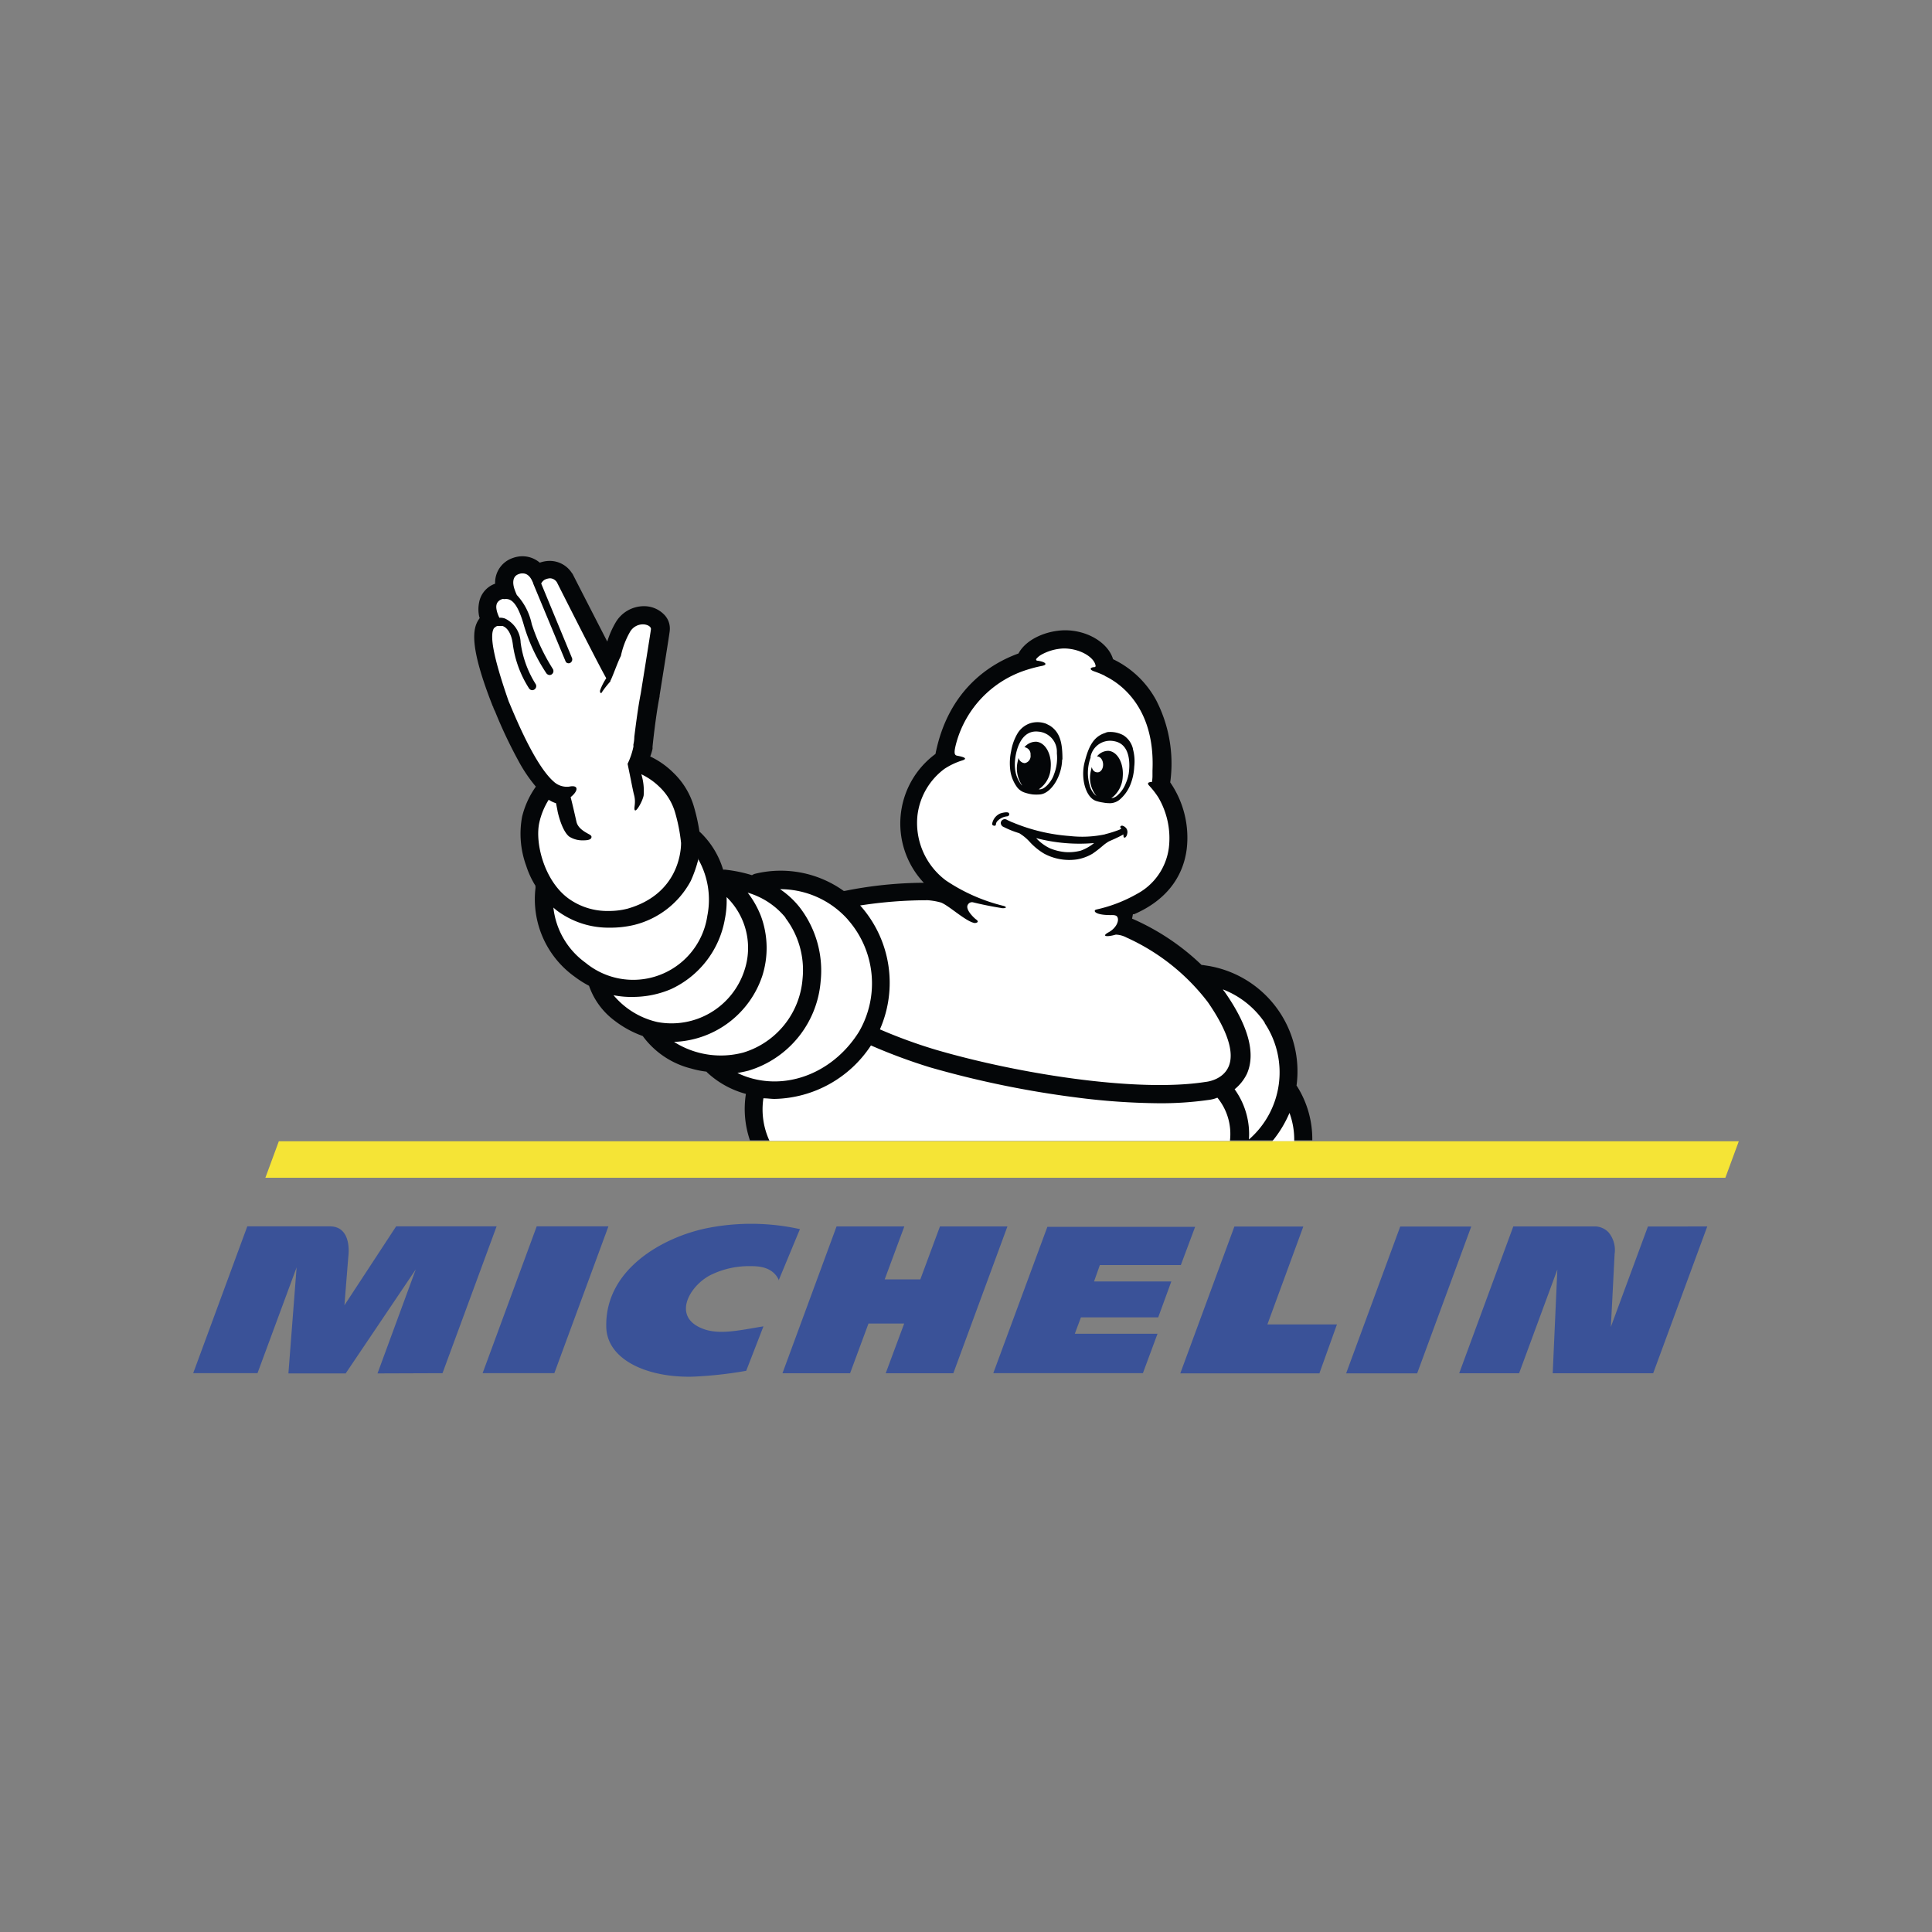 <svg id="Capa_1" data-name="Capa 1" xmlns="http://www.w3.org/2000/svg" viewBox="0 0 250 250"><rect x="0" y="0" width="250" height="250" fill="#808080" stroke="none"/><defs><style>.cls-1{fill:#040608;}.cls-2{fill:#fff;}.cls-3{fill:#f5e436;}.cls-4{fill:#3a5298;}</style></defs><g id="layer1"><g id="g78"><path id="path41" class="cls-1" d="M63.82,91.43s0,0,0,.08a3.65,3.65,0,0,0,.23.52,60.57,60.57,0,0,0,3.06,6.47,19.23,19.23,0,0,0,2.23,3.29,11.35,11.35,0,0,0-1.78,3.89,12.05,12.05,0,0,0,.53,6.35,11.55,11.55,0,0,0,1.21,2.61v0a.43.43,0,0,0,0,.22,12.32,12.32,0,0,0,5.07,11.53,13,13,0,0,0,1.85,1.17,9.46,9.46,0,0,0,3.29,4.5,13.27,13.27,0,0,0,3.66,2,0,0,0,0,0,0,0,11.08,11.08,0,0,0,6.24,4.2,12.29,12.29,0,0,0,2,.41l.11.12a11.88,11.88,0,0,0,5,2.76,12.51,12.51,0,0,0,.52,6h72.77a12.82,12.82,0,0,0-1.93-6.92s-.07-.11-.11-.15a13.84,13.84,0,0,0-11-15.42c-.38-.08-.76-.12-1.13-.19h-.15a30.57,30.57,0,0,0-9-6l.11-.57s.12,0,.15,0c3.94-1.7,6.32-4.61,6.81-8.43a12.63,12.63,0,0,0-2.12-8.61.15.15,0,0,1,0-.12,17.89,17.89,0,0,0-1.82-10.51,12.44,12.44,0,0,0-5.59-5.33h0c-.64-2.15-3.4-3.81-6.39-3.74-2.34.08-4.87,1.17-5.85,3-3.56,1.29-9.08,4.61-10.74,13a11.18,11.18,0,0,0-1.51,16.67,52.84,52.84,0,0,0-10.25,1.06s-.07,0-.11,0a14,14,0,0,0-11.45-2.23,1.35,1.35,0,0,0-.42.19,18.6,18.6,0,0,0-3.51-.72h-.23a11.11,11.11,0,0,0-2.84-4.72,1.77,1.77,0,0,0-.22-.19,25,25,0,0,0-.72-3.25A9.87,9.87,0,0,0,87.14,100a10.7,10.7,0,0,0-3-2.11,7.49,7.49,0,0,0,.3-1c0-.08,0-.19,0-.27s.42-4.08.91-6.5V90c1.32-8.24,1.32-8.35,1.32-8.46v0a2.55,2.55,0,0,0-.72-2,3.62,3.62,0,0,0-2.64-1.1,4.25,4.25,0,0,0-3.63,2.08,11.47,11.47,0,0,0-1.1,2.5c-1.36-2.65-3.17-6.17-4.46-8.7,0,0,0-.07-.08-.11a3.41,3.41,0,0,0-2.91-1.63,3.85,3.85,0,0,0-1.28.23,3.46,3.46,0,0,0-2.23-.83,3.66,3.66,0,0,0-1.25.22,3.36,3.36,0,0,0-2.3,3.33A3.17,3.17,0,0,0,62,77.94,4.5,4.5,0,0,0,62,79.75a1.59,1.59,0,0,0,.08.23.83.83,0,0,0-.11.15c-.84,1.21-1.25,3.55,1.81,11.3"/><path id="path43" class="cls-2" d="M120.07,116.49a8.65,8.65,0,0,1,1.7.3c1.06.42,3.21,2.46,4.35,2.65.18,0,.71-.11.15-.49-.15-.11-1.48-1.29-1-1.93l0,0a.6.6,0,0,1,.64-.26c1.67.41,3.07.64,3.56.72a1.24,1.24,0,0,0,.64,0c.11-.11,0-.19-.3-.27a23.14,23.14,0,0,1-7.41-3.28,9.28,9.28,0,0,1-3.67-8.51,8.79,8.79,0,0,1,3.48-5.93,9.16,9.16,0,0,1,2.34-1.1c1-.34-.6-.57-.72-.61-.37-.07-.41-.45-.07-1.7a13.74,13.74,0,0,1,9-9.37,18.54,18.54,0,0,1,2-.53c.9-.15.56-.53-.46-.68,0,0-.34,0-.19-.26a2.6,2.6,0,0,1,.53-.46,6.43,6.43,0,0,1,3-.87c2.12,0,3.93,1.14,4.12,2.19,0,0,.08.23-.19.23s-.72.19-.19.46c.12.07.68.22,1.48.6,0,0,.07,0,.11.08,1.59.75,6.54,3.74,6.16,12.24,0,.27,0,.49,0,.76a4.85,4.85,0,0,1-.07.72c-.46,0-.68.15-.34.49a10.56,10.56,0,0,1,1.17,1.51,10.42,10.42,0,0,1,1.36,6.5,7.92,7.92,0,0,1-4.16,6,18.81,18.81,0,0,1-5.21,2c-.5.11-.27.76,2,.72.19,0,.6,0,.71.26.27.49-.18,1.48-1.2,2-.87.5-.19.61,1,.27a3.23,3.23,0,0,1,1.39.38,27.45,27.45,0,0,1,10.51,8.35c2.54,3.67,3.48,6.54,2.69,8.35S156,140,156,140h0c-8.88,1.4-24.34-1.06-35-4.19a65.78,65.78,0,0,1-7.14-2.61,15,15,0,0,0-2.42-15.88.71.71,0,0,0-.15-.15,56.91,56.91,0,0,1,8.81-.68"/><path id="path45" class="cls-2" d="M163.61,132.33a11.49,11.49,0,0,1-2,15.12,9.92,9.92,0,0,0-1.85-6.5,5.86,5.86,0,0,0,1.59-2c1.17-2.64.19-6.23-2.91-10.65a0,0,0,0,0,0,0,1.11,1.11,0,0,1-.19-.27,11.56,11.56,0,0,1,5.44,4.35M109.71,119a12.46,12.46,0,0,1,1.44,14.51c-3.07,4.92-8.55,7.37-13.65,6.09a10.64,10.64,0,0,1-2.08-.76c.49-.07,1-.19,1.44-.3A13.18,13.18,0,0,0,106.19,127a13.41,13.41,0,0,0-2.72-9.6,11.24,11.24,0,0,0-2.53-2.34,11.72,11.72,0,0,1,8.77,3.93"/><path id="path47" class="cls-2" d="M101.62,118.76a11.13,11.13,0,0,1,2.23,7.9,10.85,10.85,0,0,1-7.63,9.53,11.29,11.29,0,0,1-9-1.37,12.5,12.5,0,0,0,11.42-8.54,11.92,11.92,0,0,0-.15-7.67,12.07,12.07,0,0,0-1.74-3.1,9.93,9.93,0,0,1,4.91,3.25"/><path id="path49" class="cls-2" d="M93.8,118.91a11.76,11.76,0,0,0,.22-2.83,9.17,9.17,0,0,1,2.31,9.48,9.91,9.91,0,0,1-11.27,6.69,10.41,10.41,0,0,1-5.67-3.47A11.68,11.68,0,0,0,82,129a12.61,12.61,0,0,0,4.81-1,12.31,12.31,0,0,0,7-9.15"/><path id="path51" class="cls-2" d="M90.32,111.12a10.64,10.64,0,0,1,1.21,7.38,9.7,9.7,0,0,1-15.76,6.08,10.14,10.14,0,0,1-4.16-7.14,6.36,6.36,0,0,0,.75.6,11.14,11.14,0,0,0,6.51,2A13.28,13.28,0,0,0,82,119.7a11.4,11.4,0,0,0,7.38-5.7,16.36,16.36,0,0,0,1-2.88"/><path id="path53" class="cls-2" d="M64,81.22a.08.08,0,0,0,.08-.07.71.71,0,0,1,.3-.15h.42c.07,0,.15,0,.22,0,.68.22,1.17,1.09,1.33,2.3a14,14,0,0,0,2.11,5.78.52.52,0,0,0,.42.23.53.53,0,0,0,.3-.11.52.52,0,0,0,.11-.72,13.38,13.38,0,0,1-1.92-5.33,3.57,3.57,0,0,0-2-3.1,1.71,1.71,0,0,0-.75-.11,5.34,5.34,0,0,1-.31-.8c-.11-.45-.3-1.28.68-1.62a.34.34,0,0,1,.19,0h.12c.72-.08,1.62.23,2.53,3.52a22.89,22.89,0,0,0,2.87,6.08.55.55,0,0,0,.42.23.5.5,0,0,0,.26-.08.52.52,0,0,0,.15-.72,25.59,25.59,0,0,1-2.72-5.78A7.85,7.85,0,0,0,66.88,77a8.48,8.48,0,0,1-.34-.87c-.15-.49-.34-1.55.61-1.85a1.14,1.14,0,0,1,.49-.08c.72,0,1.09.64,1.28,1.1a.49.49,0,0,1,.08.22l4.16,10a.79.79,0,0,0,.11.19.46.46,0,0,0,.49.08.52.52,0,0,0,.27-.61l-4-9.67a1.19,1.19,0,0,1,.46-.5,1.86,1.86,0,0,1,.68-.18,1.1,1.1,0,0,1,.9.53S77.43,86,78.45,87.76a7.54,7.54,0,0,0-.79,1.55c-.08.27.11.53.22.27a12.08,12.08,0,0,1,1.1-1.4.14.14,0,0,0,0-.08c.26-.45,1-2.57,1.36-3.21a10.73,10.73,0,0,1,1.17-3.1,1.94,1.94,0,0,1,1.66-1c.61,0,1.1.3,1.06.64,0,.15-1.32,8.32-1.32,8.32-.34,1.7-.65,4.15-.83,5.59a4.44,4.44,0,0,1-.12,1v.12a.58.58,0,0,1,0,.18,9.58,9.58,0,0,1-.75,2.2l.41,2c.16.83.34,1.7.42,2,.3,1.09-.08,1.74.11,2s1-1.17,1.14-1.92a7.42,7.42,0,0,0-.3-2.73,8.69,8.69,0,0,1,2.3,1.59,7.46,7.46,0,0,1,2.08,3.4,22.25,22.25,0,0,1,.76,3.9c0,1.06-.34,6.61-6.92,8.5a9.59,9.59,0,0,1-2.46.3,8.58,8.58,0,0,1-5.14-1.58c-3.17-2.27-4.42-7.22-3.82-9.87A9.41,9.41,0,0,1,71,103.49a4.14,4.14,0,0,0,.95.45l.18.91c0,.11.53,2.61,1.52,3.4a3.16,3.16,0,0,0,1.77.49c.31,0,1,0,1.1-.34a.25.25,0,0,0-.08-.3,1.3,1.3,0,0,0-.3-.19c-.45-.26-1.36-.72-1.55-1.59-.11-.49-.49-2.19-.75-3.17,1-.8,1.09-1.63-.19-1.36a2.5,2.5,0,0,1-2-.65c-2.58-2.26-5.3-9.18-5.83-10.39-2-5.75-2.53-8.69-1.85-9.53m103.5,66.46h-2.84a15,15,0,0,0,2.23-3.67,10,10,0,0,1,.61,3.67m-68.68-5.56c.49,0,1,.08,1.43.08a15.29,15.29,0,0,0,12.48-6.92,72.71,72.71,0,0,0,7.63,2.83A126.07,126.07,0,0,0,139.19,142a87.69,87.69,0,0,0,10.81.76,43.4,43.4,0,0,0,6.32-.42,4.52,4.52,0,0,0,1.21-.3,7.4,7.4,0,0,1,1.62,5.6H99.58a9.66,9.66,0,0,1-.79-5.56"/><path id="path55" class="cls-1" d="M130.58,105.3c0-.19-.31-.19-.38-.19a2.93,2.93,0,0,0-.76.15,1.79,1.79,0,0,0-1.06,1.37.2.2,0,0,0,.08.15.36.36,0,0,0,.23.07.17.17,0,0,0,.18-.19.74.74,0,0,1,.23-.45,2,2,0,0,1,1.17-.57c.19,0,.38-.15.31-.34M136,101c-.45.68-1,1.14-1.44,1.14h-.15a3.52,3.52,0,0,0,1.55-2.8c.15-1.74-.68-3.25-1.85-3.36a1.92,1.92,0,0,0-1.55.71.91.91,0,0,1,.79,1,.93.93,0,0,1-.75,1.06.89.89,0,0,1-.8-.68c-.07.3-.15.6-.19.9a3.87,3.87,0,0,0,.68,2.69c-.07-.08-.15-.12-.18-.19a3.9,3.9,0,0,1-.76-2,5.35,5.35,0,0,1,0-1.13c.08-.95.64-3.93,3-3.67a2.6,2.6,0,0,1,2.41,2.68v.16a5.75,5.75,0,0,1-.37,2.68,3.2,3.2,0,0,1-.38.79m1.47-2.68c0-2-.22-3.52-1.66-4.42l-.45-.23a3.23,3.23,0,0,0-2-.08,3.05,3.05,0,0,0-1.74,1.4,6.67,6.67,0,0,0-.79,2.23,7.35,7.35,0,0,0-.12,2.38,4.75,4.75,0,0,0,.91,2.31,2,2,0,0,0,1,.68,5.28,5.28,0,0,0,1,.23,5.83,5.83,0,0,0,.94,0c1.44-.12,2.84-2.35,2.87-4.54m4.16,10.81a5.87,5.87,0,0,1-1.74,1,6.06,6.06,0,0,1-2,.19,6.72,6.72,0,0,1-2-.49,5.9,5.9,0,0,1-1.78-1.32,22,22,0,0,0,7.52.64m1.4-1.13a14.24,14.24,0,0,1-4.57.22,23.48,23.48,0,0,1-7.34-1.74c-.22-.07-.41-.18-.6-.26s-.19-.11-.3-.15a.52.52,0,0,0-.69.45.57.57,0,0,0,.38.53,11.77,11.77,0,0,0,2,.8,6.08,6.08,0,0,1,1.43,1.2,8.32,8.32,0,0,0,1.78,1.44,6.88,6.88,0,0,0,4.24.76,5.8,5.8,0,0,0,2.07-.76,15.62,15.62,0,0,0,1.29-1,5.67,5.67,0,0,1,.79-.57c.15-.07,1.33-.57,1.89-.91,0,.23,0,.42.15.42s.31-.26.34-.49a.87.87,0,0,0-.07-.64.93.93,0,0,0-.57-.42c-.26,0-.3.19-.22.26l.11.12-.27.15a15.74,15.74,0,0,1-1.81.57m3-7.71a5.11,5.11,0,0,1-.34,1.09,3.92,3.92,0,0,1-1.21,1.7,1.38,1.38,0,0,1-.68.27,3.64,3.64,0,0,0,1.48-2.76c.15-1.74-.65-3.25-1.82-3.37a1.86,1.86,0,0,0-1.51.72c.42,0,.76.42.79,1s-.3,1.06-.71,1.06-.65-.26-.76-.68c-.07.3-.15.61-.19.91a3.69,3.69,0,0,0,.8,2.83,2.45,2.45,0,0,1-.87-1.36,5.72,5.72,0,0,1,.11-3.59s0-.11,0-.15a2.58,2.58,0,0,1,3-2c2.34.37,2.07,3.36,1.92,4.31m.57-3.29a2.86,2.86,0,0,0-1.25-1.78,3.53,3.53,0,0,0-1.85-.42,1,1,0,0,0-.49.12c-1.59.49-2.19,1.89-2.68,3.82-.53,2.11.18,4.61,1.55,5a5.36,5.36,0,0,0,.86.19,4.52,4.52,0,0,0,1,.08,2.06,2.06,0,0,0,1.09-.42,5,5,0,0,0,1.44-2,7.18,7.18,0,0,0,.49-2.31,5.94,5.94,0,0,0-.19-2.34"/><path id="path57" class="cls-3" d="M36.08,147.68l-1.74,4.72H223.26l1.74-4.72Z"/><path id="path59" class="cls-4" d="M213.24,158.71l-4.8,13c.08-1.33.34-6.5.49-9.45a3.57,3.57,0,0,0-.79-2.8,2.49,2.49,0,0,0-1.66-.76H195.82l-7,19h7.75l4.95-13.42-.6,13.42h13l7-19Zm-29.86,19,7-19h-9.19l-7,19ZM173,171.38h-9l4.65-12.67h-8.92l-7,19h18ZM152.8,163.7l1.85-4.95H135.53l-7,18.94h19.36l1.89-5.1h-10.7l.79-2.12h10l1.7-4.65h-10l.75-2.12Zm-29.44,14,7-19h-8.73l-2.54,6.85h-4.61l2.54-6.85h-8.77l-7,19H110l2.38-6.43H117l-2.39,6.43Zm-22.61-12,2.76-6.65a29.16,29.16,0,0,0-12.06-.12c-5.55,1.14-13.11,5.22-13,12.67,0,4.31,5.25,6.69,11.19,6.54a51.8,51.8,0,0,0,6.92-.76l2.23-5.75c-2.91.46-5.75,1.18-7.94.27-4-1.59-1.51-5.71,1.28-7a11.25,11.25,0,0,1,5-1.06c.84,0,2.88,0,3.67,1.85m-29.07,12,7-19H69.45l-7,19Zm-14.47,0,7-19h-13l-6.69,10.21s.42-5.33.53-6.61c.08-1,0-3.6-2.42-3.6H32l-7,19h8.32L38.38,164l-1.06,13.72h7.41l9.07-13.46-4.95,13.46Z"/></g></g></svg>